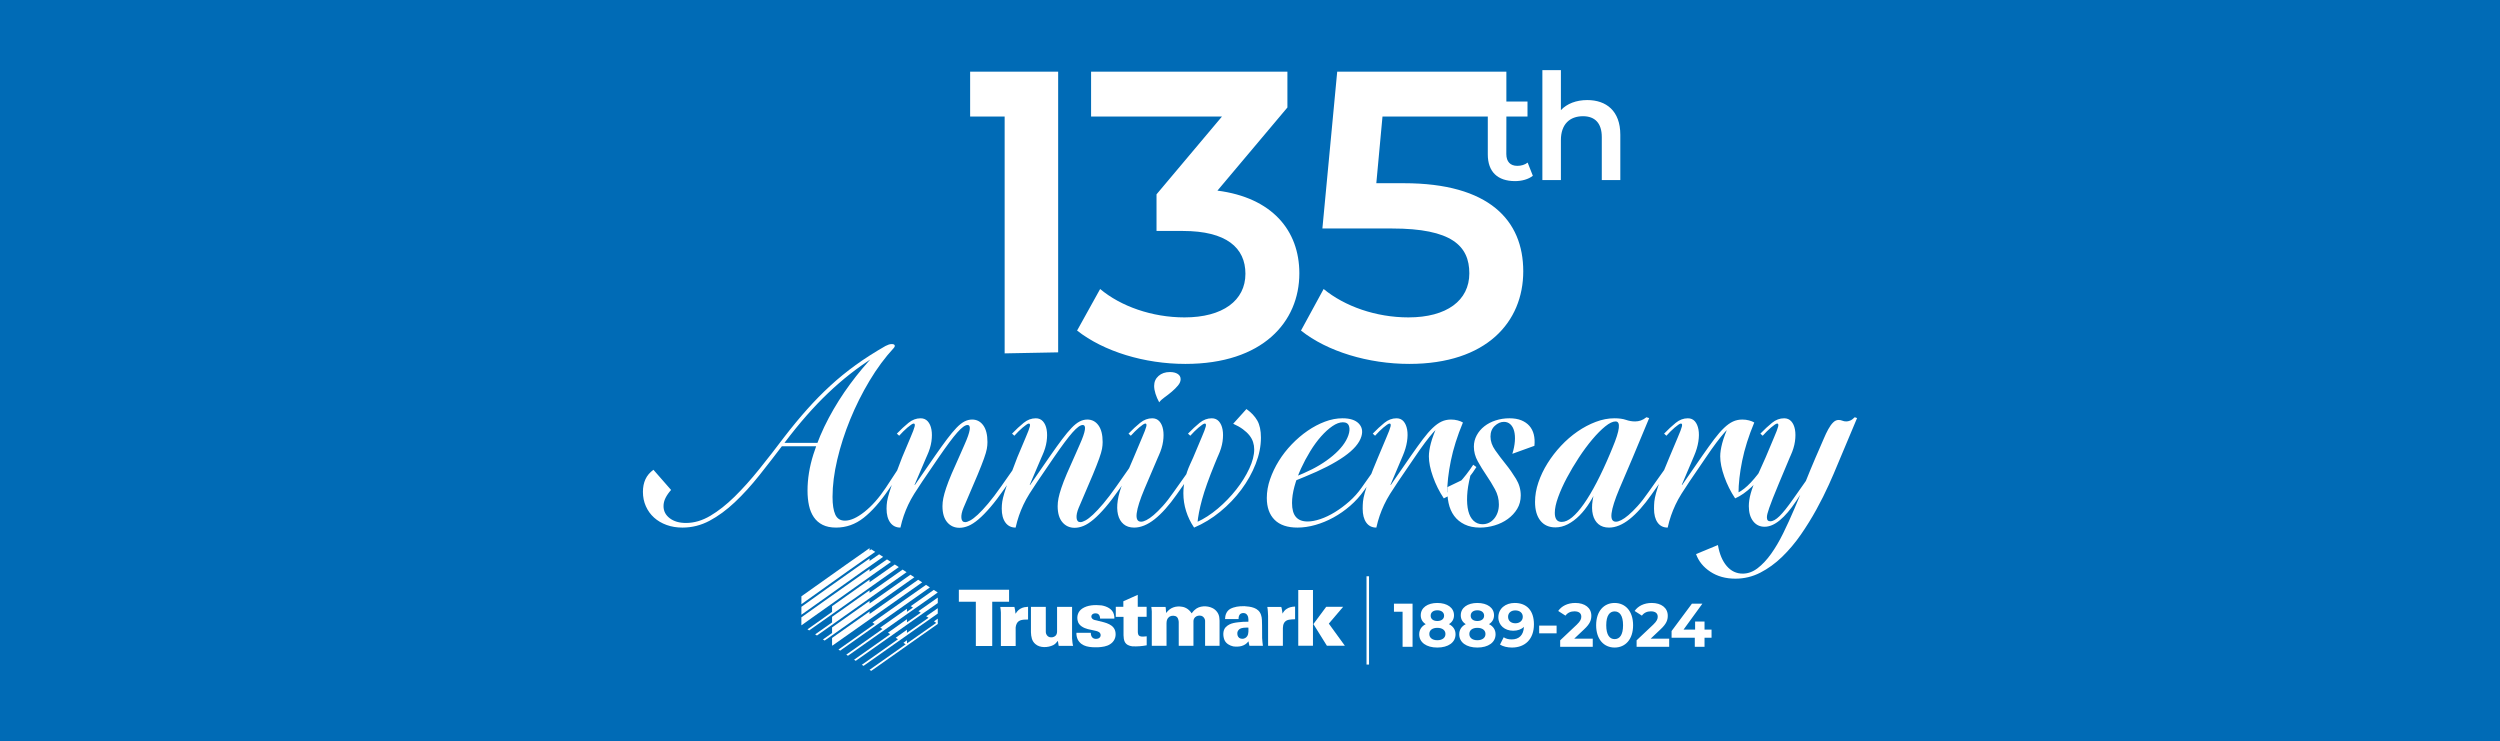 <?xml version="1.0" encoding="UTF-8"?><svg id="Layer_1" xmlns="http://www.w3.org/2000/svg" width="1336" height="396" xmlns:xlink="http://www.w3.org/1999/xlink" viewBox="0 0 1336 396"><defs><style>.cls-1,.cls-2{fill:none;}.cls-3{fill:#006bb6;}.cls-4{clip-path:url(#clippath-1);}.cls-5{clip-path:url(#clippath-3);}.cls-6{clip-path:url(#clippath-4);}.cls-7{clip-path:url(#clippath-2);}.cls-8{fill:#fff;}.cls-2{stroke:#fff;stroke-width:1.344px;}.cls-9{clip-path:url(#clippath);}</style><clipPath id="clippath"><rect class="cls-1" width="1336" height="396"/></clipPath><clipPath id="clippath-1"><rect class="cls-1" width="1336" height="396"/></clipPath><clipPath id="clippath-2"><rect class="cls-1" width="1336" height="396"/></clipPath><clipPath id="clippath-3"><rect class="cls-1" width="1336" height="396"/></clipPath><clipPath id="clippath-4"><rect class="cls-1" width="1336" height="396"/></clipPath></defs><rect class="cls-3" width="1336" height="396"/><g class="cls-9"><path class="cls-8" d="M536.884,188.845l28.594-.55V38.304h-47.04v23.975h18.446v126.566ZM650.599,101.871l37.393-44.431v-19.136h-104.918v23.975h69.945l-34.973,41.572v19.575h14.077c23.315,0,33.433,9.019,33.433,22.876,0,14.297-12.097,23.315-32.553,23.315-17.376,0-34.093-5.939-45.09-15.177l-12.318,22.215c14.297,11.218,36.073,17.817,57.848,17.817,41.351,0,60.927-22.436,60.927-48.39,0-23.095-14.737-40.472-43.771-44.211M816.296,62.264v-7.997h-11.291v-15.963h-90.401l-7.918,83.803h37.172c31.893,0,41.351,9.238,41.351,23.975,0,14.517-12.097,23.535-32.553,23.535-17.376,0-34.093-5.939-45.31-15.177l-12.098,22.215c14.077,11.218,36.073,17.817,57.848,17.817,41.351,0,60.927-22.436,60.927-49.49,0-27.274-18.256-47.07-63.786-47.07h-14.737l3.299-35.633h56.276v20.256c0,9.344,5.305,14.253,14.57,14.253,3.563,0,7.126-.95,9.502-2.85l-2.772-7.048c-1.504,1.188-3.484,1.742-5.543,1.742-3.721,0-5.859-2.217-5.859-6.334l.032-20.034M865.898,96.234v-24.23c0-12.749-7.522-18.529-17.658-18.529-5.859,0-10.848,1.9-14.095,5.384v-21.379h-9.898v58.754h9.898v-21.38c0-8.472,4.751-12.748,11.799-12.748,6.334,0,10.056,3.642,10.056,11.165v22.963h9.898Z"/><path class="cls-8" d="M972.09,240.27c.899-2.022,1.741-3.969,2.527-5.842.787-1.871,1.591-3.556,2.416-5.055.823-1.497,1.685-2.696,2.583-3.595.899-.898,1.871-1.348,2.921-1.348.748,0,1.422.132,2.022.394.599.263,1.31.393,2.134.393.599,0,1.273-.149,2.023-.45.747-.298,1.572-.898,2.471-1.797l1.236.449-10.335,24.602c-1.275,3.145-2.865,6.835-4.775,11.065-1.909,4.232-4.119,8.632-6.627,13.2-2.51,4.568-5.28,9.043-8.313,13.424-3.033,4.381-6.367,8.33-9.998,11.851-3.633,3.519-7.527,6.347-11.683,8.481-4.156,2.135-8.594,3.202-13.312,3.202-5.167,0-9.622-1.236-13.368-3.707-3.744-2.471-6.291-5.617-7.639-9.436l11.683-4.831c.825,4.792,2.398,8.538,4.718,11.234,2.323,2.696,5.168,4.044,8.538,4.044,2.771,0,5.41-.955,7.92-2.865,2.508-1.909,4.904-4.456,7.189-7.638,2.284-3.184,4.455-6.872,6.516-11.066,2.058-4.193,4.061-8.574,6.01-13.143,1.946-4.567,3.856-9.192,5.729-13.873,1.871-4.68,3.707-9.117,5.504-13.312l1.91-4.381ZM957.261,225.161c.973,1.086,1.629,2.546,1.966,4.381.337,1.836.337,3.951,0,6.347-.337,2.397-1.105,4.906-2.302,7.526l-.45,1.011-7.751,1.124-5.167-1.124,4.493-10.672c1.197-2.769,1.927-4.698,2.19-5.785.262-1.085.094-1.629-.505-1.629-.3,0-.75.207-1.348.618-.6.412-1.255.918-1.966,1.517-.713.6-1.46,1.291-2.247,2.078-.786.786-1.516,1.555-2.19,2.303l-1.236-1.124c2.171-2.246,4.25-4.174,6.235-5.785,1.983-1.61,4.137-2.415,6.459-2.415,1.573,0,2.845.544,3.819,1.629M950.634,258.356c-1.348,3.221-2.435,5.88-3.258,7.976-.825,2.097-1.46,3.802-1.91,5.111-.449,1.311-.769,2.341-.955,3.089-.187.75-.28,1.387-.28,1.91,0,.749.149,1.292.449,1.629.298.337.748.505,1.348.505,1.422,0,3.07-.916,4.943-2.752,1.871-1.834,4.305-4.887,7.302-9.155l13.817-19.659h1.46l-13.705,20.782c-2.996,4.494-5.897,7.902-8.706,10.223-2.808,2.322-5.524,3.482-8.144,3.482-2.547,0-4.588-.992-6.122-2.977-1.536-1.983-2.303-4.662-2.303-8.032,0-2.096.337-4.362,1.011-6.796.674-2.433,1.722-5.261,3.145-8.482l4.831-10.784h12.918l-5.841,13.93ZM927.043,227.126c-.674,0-1.442.32-2.303.955-.861.638-1.909,1.649-3.145,3.033-1.236,1.387-2.696,3.202-4.381,5.449-1.685,2.246-3.614,4.981-5.785,8.2l-8.65,12.694c-1.573,2.322-2.977,4.476-4.213,6.459-1.235,1.986-2.303,3.932-3.201,5.842-.899,1.91-1.685,3.839-2.359,5.785-.674,1.949-1.275,4.083-1.798,6.403-2.322,0-4.119-.898-5.392-2.696-1.274-1.797-1.91-4.268-1.91-7.414,0-1.348.057-2.62.169-3.819.112-1.197.43-2.752.955-4.662.523-1.91,1.328-4.343,2.415-7.302,1.085-2.958,2.64-6.833,4.662-11.627l4.493-10.672c1.197-2.769,1.928-4.698,2.191-5.785.261-1.085.093-1.629-.506-1.629-.3,0-.749.207-1.348.618-.6.412-1.255.918-1.966,1.517-.712.6-1.46,1.291-2.246,2.078-.787.786-1.517,1.555-2.191,2.303l-1.236-1.124c2.172-2.246,4.25-4.174,6.235-5.785,1.984-1.61,4.137-2.415,6.459-2.415,1.573,0,2.826.544,3.764,1.629.935,1.086,1.572,2.546,1.909,4.381.337,1.836.318,3.97-.056,6.403-.375,2.434-1.123,4.962-2.246,7.583l-6.628,15.614h.224l10.785-15.614c2.396-3.444,4.511-6.384,6.347-8.819,1.834-2.433,3.575-4.437,5.223-6.01,1.647-1.573,3.239-2.713,4.775-3.426,1.534-.711,3.201-1.067,4.998-1.067,1.273,0,2.472.151,3.595.449,1.124.3,2.059.674,2.809,1.123-2.997,7.19-5.15,14.006-6.46,20.446-1.311,6.441-1.966,12.283-1.966,17.524l-.337-.449c2.172-1.048,4.475-2.865,6.909-5.449,2.433-2.583,4.887-5.746,7.358-9.492l1.685,1.236c-2.471,3.97-5.262,7.433-8.369,10.391-3.108,2.959-6.122,5.074-9.043,6.347-2.398-3.595-4.325-7.451-5.785-11.571-1.461-4.118-2.191-7.751-2.191-10.896,0-1.947.355-4.287,1.067-7.021.711-2.733,2.003-6.16,3.876-10.279l2.808.561ZM857.845,227.857c-2.173,1.76-4.476,4.082-6.909,6.965-2.434,2.883-4.83,6.122-7.189,9.717-2.359,3.594-4.494,7.189-6.403,10.784-1.91,3.595-3.465,7.04-4.662,10.335-1.199,3.296-1.798,6.104-1.798,8.425,0,1.573.299,2.771.899,3.595.599.825,1.534,1.235,2.808,1.235,1.722,0,3.576-.823,5.561-2.471,1.983-1.646,4.081-4.044,6.291-7.19,2.208-3.145,4.493-6.982,6.852-11.514,2.359-4.53,4.736-9.642,7.134-15.334l1.348-3.258c1.946-4.642,3.05-8.125,3.314-10.447.261-2.32-.32-3.482-1.742-3.482-1.499,0-3.333.881-5.504,2.64M868.91,224.374c1.61.562,3.238.843,4.887.843,1.048,0,2.059-.169,3.033-.506.972-.337,1.983-.916,3.033-1.741l1.46.449-8.762,21.007-13.593,4.381-4.605,10.56c-1.424,3.221-2.997,6.217-4.719,8.987-1.723,2.771-3.577,5.15-5.56,7.133-1.985,1.985-4.064,3.539-6.235,4.662-2.173,1.123-4.381,1.685-6.628,1.685-3.445,0-6.122-1.197-8.032-3.595-1.909-2.396-2.864-5.729-2.864-9.998,0-3.443.598-6.926,1.797-10.447,1.197-3.519,2.826-6.926,4.887-10.222,2.059-3.295,4.455-6.404,7.189-9.324,2.733-2.921,5.673-5.466,8.819-7.639,3.145-2.171,6.403-3.893,9.773-5.168,3.37-1.272,6.664-1.909,9.885-1.909,2.546,0,4.624.281,6.235.842M854.194,280.093c-1.46-1.236-2.454-2.938-2.977-5.111-.525-2.172-.562-4.719-.112-7.639.449-2.921,1.385-6.103,2.808-9.549l5.729-13.368,5.055-1.123,7.864,1.123-7.19,16.851c-2.397,5.692-3.782,10.036-4.156,13.031-.376,2.996.411,4.493,2.359,4.493.748,0,1.685-.281,2.809-.843,1.123-.561,2.415-1.46,3.875-2.696,1.46-1.235,3.089-2.845,4.887-4.83,1.797-1.983,3.707-4.437,5.729-7.358l9.099-12.806,1.685,1.123-9.099,12.919c-4.044,5.767-7.958,10.149-11.739,13.143-3.783,2.996-7.434,4.493-10.953,4.493-2.322,0-4.213-.617-5.673-1.853M795.724,279.363c1.048-.523,1.966-1.254,2.752-2.191.787-.935,1.404-2.039,1.854-3.314.449-1.272.674-2.696.674-4.269,0-2.845-.693-5.541-2.078-8.088-1.387-2.545-2.921-5.055-4.606-7.526-1.685-2.472-3.221-4.961-4.606-7.471-1.387-2.508-2.078-5.111-2.078-7.807,0-2.171.505-4.193,1.516-6.066,1.011-1.871,2.377-3.482,4.101-4.83,1.722-1.349,3.744-2.396,6.066-3.146,2.32-.748,4.755-1.123,7.302-1.123,2.471,0,4.586.356,6.347,1.067,1.758.713,3.201,1.704,4.324,2.977,1.124,1.274,1.91,2.808,2.36,4.606.449,1.797.561,3.819.337,6.066l-11.796,4.269c.748-2.396,1.197-4.643,1.348-6.741.15-2.095.018-3.912-.393-5.448-.412-1.534-1.086-2.733-2.022-3.595-.937-.86-2.078-1.292-3.426-1.292-1.724,0-3.353.713-4.887,2.135-1.536,1.423-2.303,3.333-2.303,5.729,0,2.471.843,4.906,2.528,7.302,1.685,2.397,3.539,4.85,5.561,7.358,2.022,2.51,3.875,5.15,5.56,7.919,1.685,2.772,2.528,5.73,2.528,8.875,0,2.696-.637,5.094-1.91,7.19-1.274,2.097-2.94,3.894-4.999,5.392-2.061,1.499-4.4,2.64-7.021,3.426-2.622.786-5.243,1.179-7.863,1.179-3.146,0-5.88-.561-8.201-1.685-2.322-1.123-4.193-2.657-5.617-4.605-1.421-1.947-2.415-4.25-2.977-6.909-.561-2.658-.73-5.485-.505-8.481l12.132-5.842c-.974,3.82-1.536,7.321-1.685,10.504-.151,3.184.056,5.897.618,8.144.562,2.247,1.497,3.988,2.808,5.223,1.31,1.236,2.902,1.854,4.775,1.854,1.272,0,2.432-.262,3.482-.786M771.347,227.126c-.674,0-1.443.32-2.303.955-.861.638-1.909,1.649-3.145,3.033-1.236,1.387-2.696,3.202-4.381,5.449-1.685,2.246-3.614,4.981-5.785,8.2l-8.65,12.694c-1.573,2.322-2.977,4.476-4.213,6.459-1.235,1.986-2.303,3.932-3.201,5.842-.899,1.91-1.685,3.839-2.359,5.785-.675,1.949-1.275,4.083-1.798,6.403-2.322,0-4.119-.898-5.392-2.696-1.274-1.797-1.91-4.268-1.91-7.414,0-1.348.056-2.62.169-3.819.112-1.197.43-2.752.955-4.662.523-1.91,1.328-4.343,2.415-7.302,1.085-2.958,2.64-6.833,4.662-11.627l4.493-10.672c1.197-2.769,1.928-4.698,2.191-5.785.261-1.085.093-1.629-.506-1.629-.3,0-.749.207-1.348.618-.6.412-1.255.918-1.966,1.517-.712.6-1.46,1.291-2.246,2.078-.787.786-1.517,1.555-2.191,2.303l-1.236-1.124c2.172-2.246,4.25-4.174,6.235-5.785,1.984-1.61,4.137-2.415,6.459-2.415,1.573,0,2.826.544,3.764,1.629.935,1.086,1.572,2.546,1.909,4.381.337,1.836.318,3.97-.056,6.403-.375,2.434-1.123,4.962-2.246,7.583l-6.628,15.614h.224l10.785-15.614c2.395-3.444,4.511-6.384,6.347-8.819,1.834-2.433,3.575-4.437,5.223-6.01,1.647-1.573,3.239-2.713,4.774-3.426,1.535-.711,3.202-1.067,4.999-1.067,1.273,0,2.472.151,3.595.449,1.123.3,2.059.674,2.809,1.123-2.997,7.19-5.15,14.006-6.46,20.446-1.311,6.441-1.966,12.283-1.966,17.524l-.337-.449c2.172-1.048,4.474-2.865,6.909-5.449,2.433-2.583,4.887-5.746,7.358-9.492l1.685,1.236c-2.471,3.97-5.262,7.433-8.369,10.391-3.109,2.959-6.122,5.074-9.043,6.347-2.398-3.595-4.325-7.451-5.785-11.571-1.461-4.118-2.191-7.751-2.191-10.896,0-1.947.355-4.287,1.067-7.021.711-2.733,2.003-6.16,3.876-10.279l2.808.561ZM678.727,256.109c1.16-3.37,2.714-6.628,4.662-9.773,1.946-3.145,4.249-6.103,6.908-8.875,2.658-2.769,5.486-5.185,8.482-7.245,2.994-2.059,6.084-3.688,9.268-4.887,3.182-1.197,6.308-1.797,9.38-1.797,3.968,0,6.852.918,8.649,2.752,1.798,1.836,2.284,4.139,1.461,6.909-1.05,3.594-4.139,7.189-9.268,10.784-5.13,3.595-12.115,7.189-20.951,10.784l-10.447,4.269-.112-1.91,9.998-4.269c6.066-2.62,11.233-5.729,15.502-9.323,4.269-3.595,7.039-7.227,8.313-10.897.674-1.947.786-3.595.337-4.943-.449-1.348-1.536-2.022-3.258-2.022-1.723,0-3.594.693-5.616,2.078-2.023,1.387-4.045,3.221-6.067,5.505-2.022,2.285-3.951,4.925-5.785,7.919-1.836,2.997-3.482,6.086-4.943,9.268-1.46,3.184-2.622,6.366-3.482,9.549-.862,3.184-1.292,6.122-1.292,8.818,0,3.37.692,5.861,2.078,7.47,1.385,1.612,3.463,2.416,6.235,2.416,2.022,0,4.305-.43,6.852-1.292,2.546-.86,5.129-2.096,7.752-3.707,2.62-1.61,5.185-3.52,7.695-5.729,2.508-2.209,4.698-4.662,6.571-7.358l7.302-10.335,1.685,1.011-7.639,10.784c-2.173,3.072-4.662,5.824-7.47,8.257-2.808,2.434-5.785,4.512-8.931,6.234-3.145,1.724-6.366,3.053-9.661,3.988-3.296.936-6.478,1.404-9.548,1.404-5.392,0-9.475-1.384-12.245-4.156-2.771-2.77-4.156-6.665-4.156-11.683,0-3.295.579-6.628,1.741-9.998M651.374,225.161c.973,1.086,1.629,2.546,1.966,4.381.337,1.836.337,3.951,0,6.347-.337,2.397-1.106,4.906-2.303,7.526l-.449,1.011-7.751,1.124-5.168-1.124,4.494-10.672c1.197-2.769,1.927-4.698,2.19-5.785.262-1.085.093-1.629-.505-1.629-.3,0-.75.207-1.348.618-.601.412-1.255.918-1.966,1.517-.713.6-1.46,1.291-2.247,2.078-.786.786-1.516,1.555-2.19,2.303l-1.236-1.124c2.171-2.246,4.249-4.174,6.235-5.785,1.983-1.61,4.137-2.415,6.459-2.415,1.573,0,2.845.544,3.819,1.629M637.669,244.426h12.919l-1.348,3.258c-3.221,7.863-5.505,14.267-6.853,19.209-1.348,4.943-2.173,9.175-2.471,12.694l-.337-.561c3.819-1.722,7.563-4.137,11.234-7.246,3.668-3.107,6.945-6.496,9.829-10.166,2.882-3.669,5.204-7.395,6.965-11.178,1.759-3.781,2.64-7.207,2.64-10.279,0-1.348-.207-2.657-.618-3.931-.413-1.273-1.067-2.472-1.966-3.595s-2.061-2.208-3.482-3.258c-1.424-1.048-3.146-2.022-5.168-2.921l7.077-7.863c2.545,1.797,4.474,3.839,5.786,6.122,1.309,2.286,1.965,5.336,1.965,9.156,0,4.569-.937,9.25-2.808,14.042-1.873,4.793-4.42,9.362-7.639,13.705-3.221,4.344-7.003,8.295-11.346,11.851-4.344,3.558-8.987,6.386-13.929,8.481-1.873-2.769-3.297-5.709-4.269-8.818-.974-3.107-1.46-6.271-1.46-9.492,0-2.545.298-5.112.898-7.695.599-2.584,1.497-5.185,2.696-7.808l1.685-3.707ZM629.526,206.007c-.938,1.124-2.022,2.21-3.258,3.258-1.236,1.05-2.51,2.041-3.819,2.977-1.312.937-2.303,1.854-2.977,2.752-.825-1.497-1.48-3.014-1.966-4.549-.488-1.534-.73-2.939-.73-4.213,0-2.171.786-3.949,2.359-5.336,1.572-1.385,3.594-2.078,6.066-2.078,1.722,0,3.107.337,4.156,1.011,1.048.674,1.573,1.611,1.573,2.808,0,1.124-.469,2.247-1.404,3.37M600.431,280.093c-1.461-1.236-2.454-2.938-2.977-5.111-.525-2.172-.562-4.719-.112-7.639.449-2.921,1.384-6.103,2.808-9.549l5.729-13.368,5.055-1.123,7.864,1.123-7.19,16.851c-2.397,5.692-3.782,10.036-4.156,13.031-.376,2.996.41,4.493,2.359,4.493.748,0,1.685-.281,2.808-.843,1.124-.561,2.415-1.46,3.876-2.696,1.46-1.235,3.089-2.845,4.886-4.83,1.798-1.983,3.708-4.437,5.729-7.358l9.1-12.806,1.685,1.123-9.099,12.919c-4.045,5.767-7.959,10.149-11.74,13.143-3.782,2.996-7.433,4.493-10.952,4.493-2.323,0-4.213-.617-5.673-1.853M619.584,225.161c.972,1.086,1.629,2.546,1.966,4.381.337,1.836.337,3.951,0,6.347-.337,2.397-1.106,4.906-2.303,7.526l-.449,1.011-7.751,1.124-5.168-1.124,4.493-10.672c1.198-2.769,1.928-4.698,2.191-5.785.262-1.085.093-1.629-.506-1.629-.3,0-.749.207-1.348.618-.6.412-1.255.918-1.965,1.517-.713.6-1.461,1.291-2.247,2.078-.786.786-1.517,1.555-2.191,2.303l-1.235-1.124c2.171-2.246,4.249-4.174,6.234-5.785,1.984-1.61,4.137-2.415,6.46-2.415,1.572,0,2.845.544,3.819,1.629M605.319,251.054l-6.965,10.11c-2.772,3.971-5.299,7.285-7.583,9.942-2.285,2.659-4.4,4.813-6.347,6.459-1.948,1.648-3.746,2.809-5.392,3.483-1.648.674-3.221,1.011-4.718,1.011-2.696,0-4.887-.994-6.572-2.977-1.685-1.984-2.527-4.848-2.527-8.594,0-1.348.149-2.77.449-4.269.298-1.497.804-3.314,1.517-5.448.71-2.134,1.702-4.699,2.976-7.695,1.273-2.994,2.883-6.628,4.831-10.896l2.022-4.606c1.573-3.52,2.489-6.14,2.752-7.864.262-1.722-.131-2.584-1.179-2.584-1.275,0-3.09,1.331-5.449,3.988-2.359,2.66-5.748,7.209-10.166,13.649l-8.65,12.694c-1.573,2.322-2.977,4.476-4.212,6.459-1.236,1.986-2.303,3.932-3.202,5.842-.899,1.91-1.685,3.839-2.359,5.785-.674,1.949-1.274,4.083-1.798,6.403-2.322,0-4.138-.898-5.448-2.696-1.311-1.797-1.966-4.268-1.966-7.414,0-1.348.093-2.62.281-3.819.186-1.197.562-2.733,1.124-4.606.561-1.871,1.384-4.306,2.471-7.302,1.085-2.994,2.564-6.889,4.437-11.683l4.943-1.123,7.976,1.123-6.291,14.716h.225l10.784-15.614c2.396-3.444,4.511-6.384,6.347-8.819,1.834-2.433,3.5-4.437,4.999-6.01,1.497-1.573,2.921-2.713,4.269-3.426,1.348-.711,2.733-1.067,4.156-1.067,2.471,0,4.455,1.03,5.954,3.089,1.497,2.061,2.247,5.038,2.247,8.931,0,1.199-.113,2.415-.337,3.651-.225,1.235-.731,2.959-1.517,5.167-.786,2.21-1.91,5.074-3.37,8.594-1.46,3.521-3.426,8.127-5.898,13.817l-1.685,3.932c-.898,2.173-1.274,3.988-1.123,5.448.149,1.46.823,2.191,2.022,2.191.674,0,1.573-.299,2.696-.899,1.123-.599,2.471-1.629,4.044-3.089,1.573-1.461,3.407-3.427,5.505-5.898,2.095-2.471,4.454-5.578,7.077-9.324l6.852-9.773,1.798,1.011ZM557.351,225.161c.973,1.086,1.629,2.546,1.966,4.381.337,1.836.337,3.951,0,6.347-.337,2.397-1.106,4.906-2.303,7.526l-.449,1.011-7.751,1.124-5.168-1.124,4.494-10.672c1.197-2.769,1.927-4.698,2.19-5.785.262-1.085.093-1.629-.505-1.629-.3,0-.75.207-1.348.618-.601.412-1.255.918-1.966,1.517-.713.6-1.461,1.291-2.247,2.078-.786.786-1.517,1.555-2.191,2.303l-1.235-1.124c2.171-2.246,4.249-4.174,6.234-5.785,1.984-1.61,4.138-2.415,6.46-2.415,1.572,0,2.845.544,3.819,1.629M543.76,251.054l-6.965,10.11c-2.772,3.971-5.299,7.285-7.583,9.942-2.285,2.659-4.4,4.813-6.347,6.459-1.948,1.648-3.745,2.809-5.392,3.483-1.648.674-3.221,1.011-4.718,1.011-2.696,0-4.887-.994-6.572-2.977-1.685-1.984-2.527-4.848-2.527-8.594,0-1.348.149-2.77.449-4.269.299-1.497.804-3.314,1.517-5.448.711-2.134,1.702-4.699,2.977-7.695,1.272-2.994,2.882-6.628,4.83-10.896l2.022-4.606c1.573-3.52,2.489-6.14,2.752-7.864.262-1.722-.131-2.584-1.179-2.584-1.274,0-3.089,1.331-5.448,3.988-2.36,2.66-5.749,7.209-10.167,13.649l-8.65,12.694c-1.572,2.322-2.977,4.476-4.212,6.459-1.236,1.986-2.303,3.932-3.202,5.842-.899,1.91-1.685,3.839-2.359,5.785-.674,1.949-1.274,4.083-1.797,6.403-2.322,0-4.139-.898-5.449-2.696-1.311-1.797-1.965-4.268-1.965-7.414,0-1.348.093-2.62.28-3.819.186-1.197.562-2.733,1.124-4.606.561-1.871,1.385-4.306,2.471-7.302,1.085-2.994,2.565-6.889,4.437-11.683l4.943-1.123,7.976,1.123-6.291,14.716h.225l10.784-15.614c2.396-3.444,4.511-6.384,6.347-8.819,1.834-2.433,3.5-4.437,4.999-6.01,1.497-1.573,2.921-2.713,4.269-3.426,1.348-.711,2.733-1.067,4.156-1.067,2.472,0,4.455,1.03,5.954,3.089,1.497,2.061,2.247,5.038,2.247,8.931,0,1.199-.113,2.415-.337,3.651-.225,1.235-.73,2.959-1.517,5.167-.786,2.21-1.91,5.074-3.37,8.594-1.46,3.521-3.426,8.127-5.897,13.817l-1.686,3.932c-.898,2.173-1.274,3.988-1.123,5.448.149,1.46.823,2.191,2.022,2.191.674,0,1.573-.299,2.696-.899,1.124-.599,2.472-1.629,4.044-3.089,1.573-1.461,3.407-3.427,5.505-5.898,2.096-2.471,4.455-5.578,7.077-9.324l6.852-9.773,1.798,1.011ZM495.792,225.161c.973,1.086,1.629,2.546,1.966,4.381.337,1.836.337,3.951,0,6.347-.337,2.397-1.106,4.906-2.303,7.526l-.449,1.011-7.751,1.124-5.168-1.124,4.494-10.672c1.197-2.769,1.927-4.698,2.19-5.785.262-1.085.093-1.629-.505-1.629-.3,0-.75.207-1.348.618-.6.412-1.255.918-1.966,1.517-.713.6-1.46,1.291-2.247,2.078-.786.786-1.516,1.555-2.19,2.303l-1.236-1.124c2.171-2.246,4.249-4.174,6.235-5.785,1.983-1.61,4.137-2.415,6.459-2.415,1.573,0,2.845.544,3.819,1.629M418.169,236.675h23.703l-1.123,1.797h-24.377l1.797-1.797ZM466.586,191.179c-8.313,5.243-16.327,11.534-24.04,18.872-7.714,7.341-15.465,16.177-23.253,26.512-4.645,6.141-9.138,11.946-13.481,17.412-4.344,5.467-8.725,10.279-13.143,14.435-4.42,4.156-8.913,7.453-13.48,9.885-4.569,2.435-9.4,3.651-14.492,3.651-3.071,0-5.897-.468-8.481-1.404-2.584-.935-4.813-2.247-6.684-3.932-1.873-1.685-3.333-3.707-4.381-6.066-1.05-2.359-1.573-4.923-1.573-7.695,0-2.545.45-4.792,1.348-6.74.899-1.946,2.321-3.631,4.269-5.055l9.436,10.784c-1.274,1.424-2.266,2.847-2.977,4.269-.712,1.424-1.067,2.884-1.067,4.381,0,2.622,1.104,4.774,3.314,6.459,2.208,1.685,5.111,2.528,8.706,2.528,4.343,0,8.667-1.273,12.975-3.819,4.305-2.546,8.63-5.954,12.975-10.223,4.342-4.269,8.743-9.173,13.199-14.716,4.455-5.541,8.968-11.346,13.537-17.412,4.044-5.241,8.049-10.091,12.02-14.548,3.968-4.454,8.088-8.649,12.356-12.581,4.269-3.932,8.819-7.639,13.649-11.121,4.831-3.483,10.128-6.87,15.896-10.167.598-.298,1.16-.542,1.685-.73.523-.186,1.085-.281,1.685-.281.823,0,1.329.207,1.516.618.186.413.018.918-.505,1.517-4.644,5.018-8.95,10.84-12.919,17.468-3.97,6.628-7.414,13.519-10.335,20.67-2.92,7.152-5.223,14.305-6.908,21.456-1.685,7.152-2.528,13.8-2.528,19.939,0,4.12.486,7.265,1.461,9.437.972,2.173,2.696,3.257,5.167,3.257,2.994,0,6.477-1.572,10.447-4.718,3.969-3.145,7.751-7.414,11.346-12.806l6.853-10.447,1.797,1.011-7.077,10.335c-4.494,6.591-8.95,11.626-13.368,15.109-4.42,3.482-9.324,5.223-14.716,5.223-2.847,0-5.243-.488-7.19-1.46-1.948-.972-3.521-2.34-4.718-4.1-1.199-1.759-2.06-3.837-2.583-6.235-.525-2.396-.787-5.055-.787-7.976,0-6.291,1.048-12.75,3.146-19.378,2.095-6.627,4.83-13.104,8.2-19.434,3.37-6.327,7.17-12.357,11.402-18.086,4.23-5.729,8.518-10.84,12.863-15.334l-.562,1.236Z"/></g><line class="cls-2" x1="730.938" y1="307.954" x2="730.938" y2="355.141"/><g class="cls-4"><path class="cls-8" d="M914.653,336.472h-3.752v-4.312h-5.035v4.312h-6.187l10.07-13.856h-5.594l-10.861,14.613v3.587h12.407v4.838h5.2v-4.838h3.752v-4.344ZM882.104,341.31l5.299-5.003c3.225-2.995,3.85-5.035,3.85-7.273,0-4.18-3.422-6.813-8.557-6.813-4.146,0-7.372,1.679-9.149,4.279l3.884,2.501c1.119-1.547,2.797-2.304,4.772-2.304,2.435,0,3.686,1.053,3.686,2.863,0,1.119-.362,2.304-2.403,4.246l-8.886,8.392v3.456h17.41v-4.344h-9.906ZM862.851,341.54c-2.633,0-4.476-2.172-4.476-7.405s1.843-7.405,4.476-7.405c2.666,0,4.509,2.172,4.509,7.405s-1.843,7.405-4.509,7.405M862.851,346.049c5.694,0,9.874-4.312,9.874-11.914s-4.18-11.914-9.874-11.914c-5.66,0-9.873,4.311-9.873,11.914s4.213,11.914,9.873,11.914M841.261,341.31l5.298-5.003c3.226-2.995,3.851-5.035,3.851-7.273,0-4.18-3.423-6.813-8.557-6.813-4.147,0-7.372,1.679-9.149,4.279l3.883,2.501c1.119-1.547,2.798-2.304,4.772-2.304,2.436,0,3.687,1.053,3.687,2.863,0,1.119-.363,2.304-2.403,4.246l-8.886,8.392v3.456h17.41v-4.344h-9.906ZM822.534,338.446h9.314v-4.114h-9.314v4.114ZM809.832,333.082c-2.37,0-3.916-1.35-3.916-3.456s1.579-3.423,3.85-3.423c2.534,0,4.015,1.448,4.015,3.423,0,2.008-1.612,3.456-3.949,3.456M809.437,322.221c-4.871,0-8.721,2.962-8.721,7.668,0,4.345,3.488,7.175,7.931,7.175,2.403,0,4.377-.724,5.727-2.073-.165,4.443-2.666,6.713-6.484,6.713-1.58,0-3.061-.296-4.311-1.151l-1.975,3.916c1.613,1.02,3.95,1.58,6.385,1.58,6.977,0,11.749-4.443,11.749-12.408,0-7.438-3.916-11.42-10.301-11.42M789.492,342.132c-2.633,0-4.278-1.283-4.278-3.324s1.645-3.291,4.278-3.291c2.666,0,4.345,1.251,4.345,3.291s-1.679,3.324-4.345,3.324M789.492,326.137c2.172,0,3.621,1.087,3.621,2.897,0,1.744-1.416,2.83-3.621,2.83-2.172,0-3.554-1.086-3.554-2.83,0-1.81,1.415-2.897,3.554-2.897M795.712,333.542c1.712-1.053,2.699-2.665,2.699-4.739,0-4.048-3.62-6.582-8.919-6.582-5.233,0-8.853,2.534-8.853,6.582,0,2.074.955,3.686,2.666,4.739-2.205,1.119-3.489,2.963-3.489,5.431,0,4.344,3.851,7.076,9.676,7.076,5.858,0,9.742-2.732,9.742-7.076,0-2.468-1.284-4.312-3.522-5.431M768.101,342.132c-2.633,0-4.278-1.283-4.278-3.324s1.645-3.291,4.278-3.291c2.666,0,4.345,1.251,4.345,3.291s-1.679,3.324-4.345,3.324M768.101,326.137c2.172,0,3.621,1.087,3.621,2.897,0,1.744-1.416,2.83-3.621,2.83-2.172,0-3.554-1.086-3.554-2.83,0-1.81,1.415-2.897,3.554-2.897M774.322,333.542c1.711-1.053,2.698-2.665,2.698-4.739,0-4.048-3.62-6.582-8.919-6.582-5.232,0-8.853,2.534-8.853,6.582,0,2.074.955,3.686,2.666,4.739-2.205,1.119-3.489,2.963-3.489,5.431,0,4.344,3.851,7.076,9.676,7.076,5.859,0,9.742-2.732,9.742-7.076,0-2.468-1.283-4.312-3.521-5.431M744.932,322.616v4.278h4.608v18.76h5.331v-23.038h-9.939Z"/><path class="cls-8" d="M692.094,324.152v6.774c-2.169.142-4.61-.114-5.879,1.944-.438.813-.623,1.723-.639,2.698l-.008,9.554h-7.894l-.012-15.962c-.083-1.637-.107-3.297-.41-4.827h7.464c.391,1.116.45,2.39.675,3.593.481-.931,1.198-1.944,2.168-2.512,1.278-.868,2.78-1.195,4.389-1.266l.146.004Z"/><path class="cls-8" d="M549.397,324.286v6.794c-2.323.047-4.961-.118-6.088,2.228-.272.611-.509,1.325-.544,2.031l.011,5.907v3.982h-7.902v-17.906c-.047-1.001-.161-2.015-.323-2.969h7.555c.296,1.12.481,2.287.564,3.501l.071.071c.307-.236.39-.65.635-.942,1.049-1.321,2.476-2.169,4.03-2.488.591-.118,1.21-.189,1.845-.217l.146.008Z"/></g><polygon class="cls-8" points="539.247 315.165 539.251 321.553 530.248 321.553 530.248 345.224 521.496 345.224 521.484 321.553 512.41 321.557 512.41 315.165 539.247 315.165"/><g class="cls-7"><path class="cls-8" d="M622.875,324.333c.233,1.033.13,2.212.363,3.249,1.932-2.863,5.138-3.923,8.47-3.332,2.074.292,3.97,1.684,5.102,3.521.552-.611,1.014-1.356,1.731-1.908,2.354-2.228,6.538-2.311,9.33-.943,2.05.943,3.604,3.064,3.746,5.288l.118,1.499v13.415h-7.732l.003-13.486c-.082-1.073-.871-2.169-1.908-2.512-1.211-.351-2.543-.107-3.45.745-.533.576-.848,1.234-.86,2.023l-.004,13.23h-7.862l-.005-12.816c-.118-1.226-.469-2.614-1.802-3.076-1.238-.362-2.72-.224-3.639.754-.895.812-1.049,1.944-1.085,3.111l.008,12.023-7.878.004.004-12.508v-5.809c-.071-.812-.107-1.683-.26-2.472h7.61Z"/><path class="cls-8" d="M667.169,336.241c.028,1.869.004,3.687-1.723,4.724-.919.588-2.378.54-3.261-.106-.852-.742-1.061-1.791-.931-2.887.13-.694.552-1.297,1.116-1.766,1.333-.896,3.088-.777,4.76-.824,0,.252.035.599.039.859h7.287l-.012-1.979c-.079-1.944.071-3.995-.564-5.702-1.321-3.912-5.512-4.393-9.069-4.641l-.036.035c-2.637-.071-5.208.296-7.385,1.459-1.956,1.179-2.685,3.265-2.733,5.43h7.232c-.035-1.175.189-2.342,1.27-2.954.769-.414,1.991-.378,2.701.103,1.317,1.013,1.364,2.665,1.27,4.243l-2.922.071c-3.332.343-6.794.355-9.223,2.886-1.613,1.731-1.471,4.783-.635,6.822.812,1.916,2.827,3.012,4.688,3.415,3.04.41,6.136-.06,8.056-2.627h.118c.154.777.261,1.578.485,2.319h7.197c-.249-1.329-.272-2.768-.414-4.156l-.024-4.724h-7.287Z"/></g><polygon class="cls-8" points="701.656 315.295 701.644 345.086 693.789 345.086 693.789 315.295 701.656 315.295"/><polygon class="cls-8" points="709.097 345.086 701.881 333.509 708.632 324.4 708.738 324.286 717.772 324.286 710.162 333.213 710.162 333.32 718.699 345.086 709.097 345.086"/><g class="cls-5"><path class="cls-8" d="M558.872,324.305l.008,13.584c.071,1.097.812,2.228,1.885,2.567,1.131.332,2.413.107,3.273-.682.615-.576.816-1.333.859-2.145v-13.324h8.025l-.012,16.822c.142,1.344.178,2.78.557,4.026l-7.699.004c-.185-.836-.315-1.696-.421-2.556l-.072-.082c-.646.859-1.494,1.802-2.484,2.263-2.756,1.329-7.034,1.589-9.483-.603-1.932-1.637-2.275-3.92-2.37-6.325v-13.549h7.934Z"/><path class="cls-8" d="M582.923,338.162c.047,1.084.213,2.141,1.167,2.815.836.564,2.098.553,3.016.15.659-.327,1.14-.997,1.081-1.766-.02-.647-.339-1.187-.895-1.578-.611-.366-1.258-.599-1.968-.717l-3.943-.86c-2.192-.556-4.937-1.885-5.453-4.408-.627-2.485.165-5.04,2.365-6.55,2.887-1.928,6.692-2.106,10.355-1.731,2.686.45,5.864,1.849,6.621,4.818.154.706.351,1.487.225,2.228h-7.599c-.059-1.001-.26-2.05-1.25-2.571-.93-.339-2.157-.374-2.934.343-.433.415-.575.99-.445,1.578.623,1.676,2.579,1.427,3.943,1.956,3.49.828,8.387,1.735,8.92,6.175.343,2.567-.718,4.83-2.863,6.206-1.873,1.238-4.148,1.495-6.467,1.66-4.227.071-8.778-.13-10.871-4.179-.474-1.085-.757-2.264-.687-3.569h7.682Z"/><path class="cls-8" d="M596.282,324.274h4.026v-2.954l7.705-3.446v6.4h4.748v5.347h-4.705l.004,8.198c.059.836.189,1.778,1.049,2.145,1.108.422,2.508.166,3.687.083v4.807c-2.461.457-5.122.693-7.752.528-1.578-.189-3.202-.836-3.979-2.405-.509-1.045-.603-2.26-.651-3.498v-9.823h-4.14l.008-5.382Z"/></g><polygon class="cls-8" points="457.306 353.154 492.911 328.044 501.152 322.279 501.15 319.345 490.807 326.609 492.047 327.421 484.678 332.578 484.678 330.907 474.524 338.111 475.736 338.907 456.419 352.543 457.306 353.154"/><polygon class="cls-8" points="453.15 350.437 485.175 327.846 500.112 317.342 501.129 316.62 499.002 315.244 486.699 323.915 487.886 324.692 484.676 326.971 484.676 325.311 470.388 335.402 471.571 336.174 452.259 349.838 453.15 350.437"/><polygon class="cls-8" points="448.984 347.708 496.937 313.907 494.855 312.551 482.18 321.443 466.247 332.684 467.428 333.461 448.069 347.128 448.984 347.708"/><polygon class="cls-8" points="444.852 345.011 492.817 311.206 490.666 309.818 464.684 328.13 464.684 326.778 444.655 340.918 444.655 344.881 444.852 345.011"/><polygon class="cls-8" points="440.7 342.314 488.624 308.489 486.529 307.121 464.684 322.503 464.684 321.115 444.655 335.291 444.655 338.28 439.771 341.718 440.7 342.314"/><polygon class="cls-8" points="436.587 339.621 458.389 324.176 484.475 305.773 482.34 304.393 464.684 316.81 464.684 315.457 444.653 329.625 444.655 332.63 435.619 339.006 436.587 339.621"/><polygon class="cls-8" points="432.427 336.9 480.317 303.06 478.168 301.66 464.684 311.139 464.684 309.751 444.653 323.943 444.653 326.979 440.532 329.936 431.51 336.32 432.427 336.9"/><polygon class="cls-8" points="428.263 334.195 434.113 330.011 468.174 305.895 476.114 300.311 474.012 298.939 464.682 305.473 464.682 304.093 440.146 321.443 428.251 329.905 428.263 334.195"/><g class="cls-6"><path class="cls-8" d="M428.259,328.517l32.176-22.859,11.515-8.079-2.139-1.365-5.129,3.569v-1.317l-7.809,5.493-15.101,10.69-11.634,8.308c-.593.426-1.258.899-1.863,1.321l-.016,4.239Z"/><path class="cls-8" d="M464.682,294.176c.294-.213.593-.426.895-.639l2.143,1.372-14.6,10.265-22.263,15.859-2.589,1.857.004-4.227,24.194-17.157,12.23-8.588-.014,1.258Z"/><path class="cls-8" d="M465.571,358.521l26.78-18.892,8.805-6.198-.014-2.832-2.007,1.467,1.207.793-15.664,10.978v-1.7c-.521.387-1.331.99-1.887,1.396l1.201.785-19.316,13.627.895.576Z"/></g><polygon class="cls-8" points="501.145 327.882 491.048 334.988 461.477 355.843 460.558 355.264 479.877 341.62 478.651 340.82 484.678 336.533 484.678 338.217 496.2 330.142 494.962 329.329 501.145 325.027 501.145 327.882"/></svg>